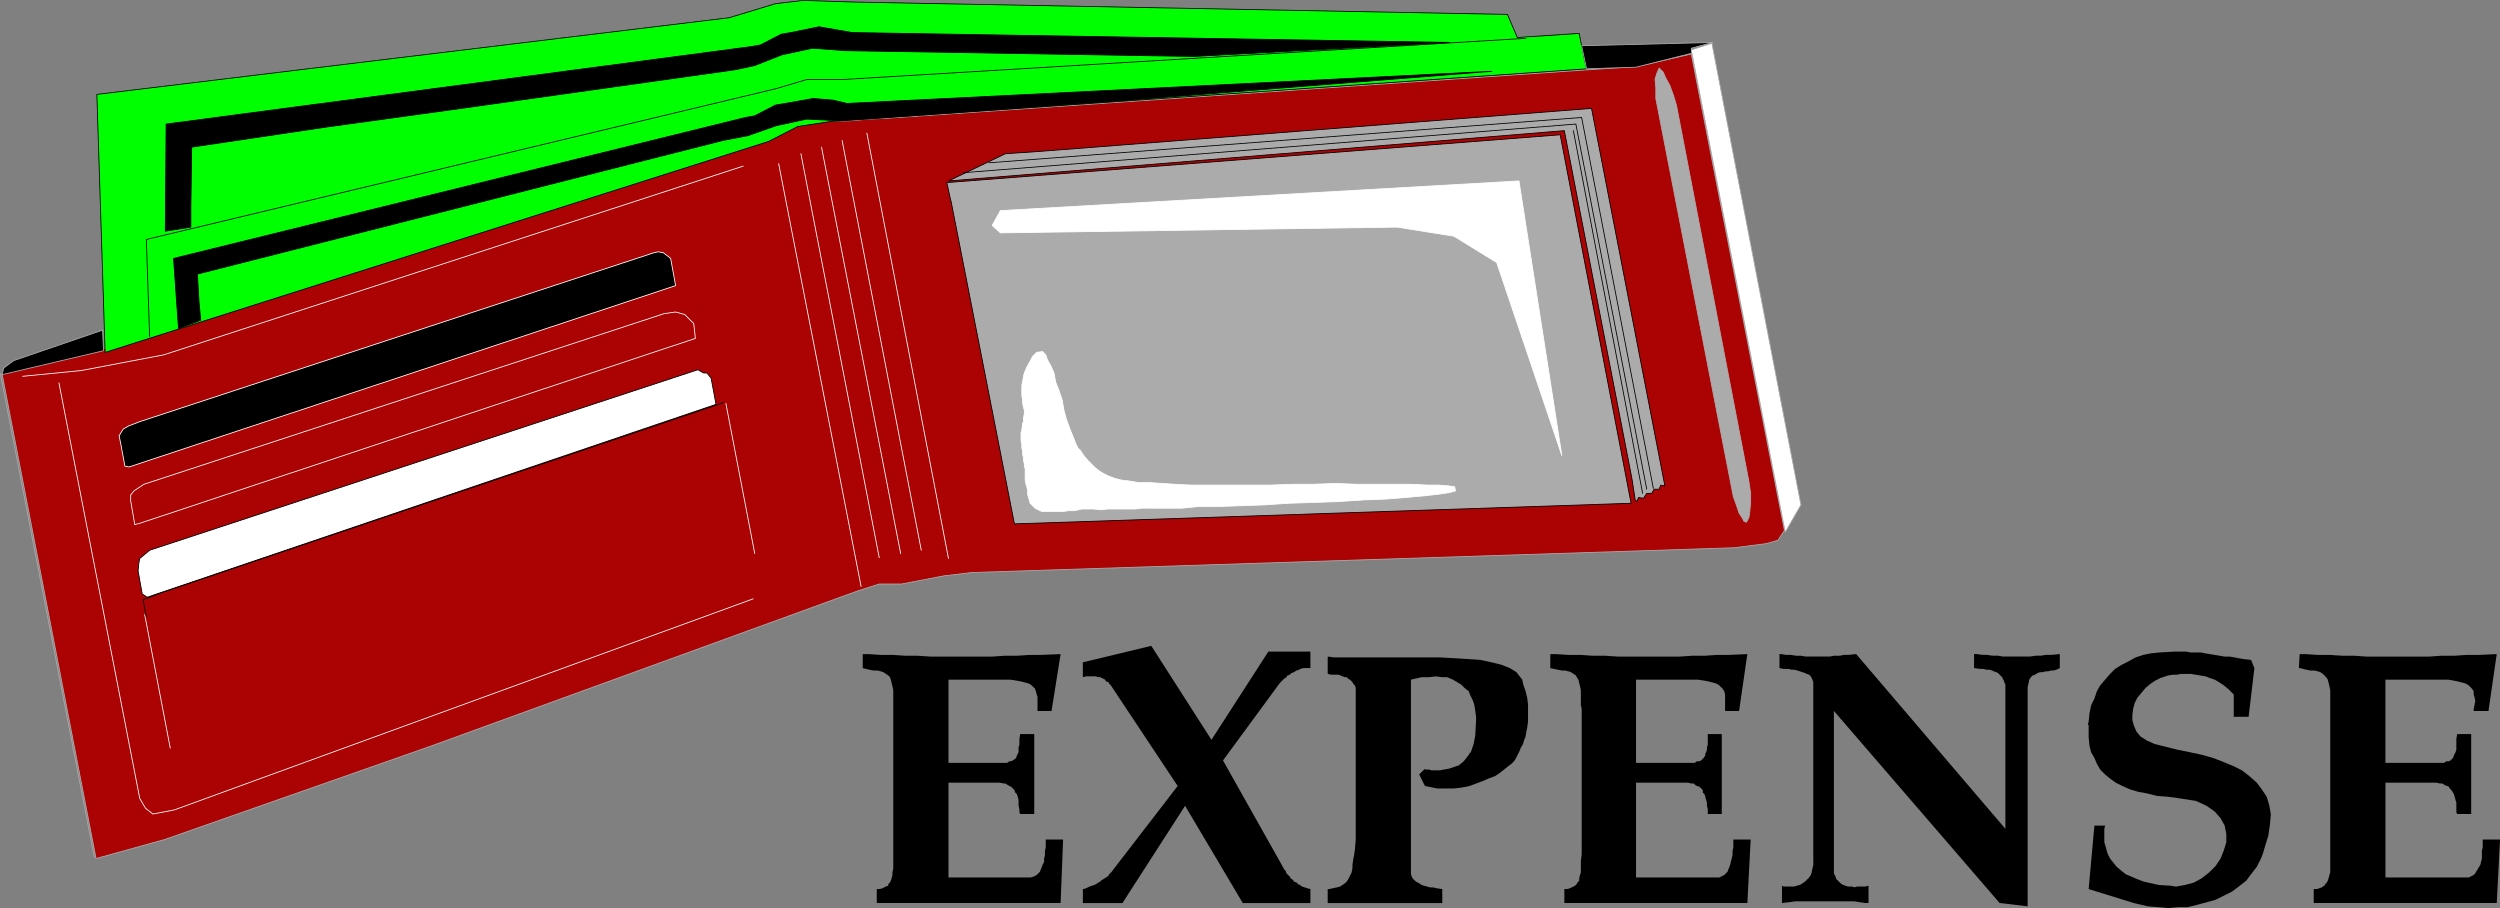 <?xml version="1.0" encoding="UTF-8" standalone="no"?>
<svg
   version="1.0"
   width="129.659mm"
   height="47.092mm"
   id="svg52"
   sodipodi:docname="Expense.wmf"
   xmlns:inkscape="http://www.inkscape.org/namespaces/inkscape"
   xmlns:sodipodi="http://sodipodi.sourceforge.net/DTD/sodipodi-0.dtd"
   xmlns="http://www.w3.org/2000/svg"
   xmlns:svg="http://www.w3.org/2000/svg">
  <rect width="100%" height="100%" fill="#808080" stroke="none"/>
  <sodipodi:namedview
     id="namedview52"
     pagecolor="#ffffff"
     bordercolor="#000000"
     borderopacity="0.25"
     inkscape:showpageshadow="2"
     inkscape:pageopacity="0.0"
     inkscape:pagecheckerboard="0"
     inkscape:deskcolor="#d1d1d1"
     inkscape:document-units="mm" />
  <defs
     id="defs1">
    <pattern
       id="WMFhbasepattern"
       patternUnits="userSpaceOnUse"
       width="6"
       height="6"
       x="0"
       y="0" />
  </defs>
  <path
     style="fill:none;stroke:#ababab;stroke-width:0.162px;stroke-linecap:round;stroke-linejoin:round;stroke-miterlimit:4;stroke-dasharray:none;stroke-opacity:1"
     d="M 0.081,73.278 18.503,168.128"
     id="path1" />
  <path
     style="fill:#ab0303;fill-opacity:1;fill-rule:evenodd;stroke:none"
     d="M 2.505,72.471 23.674,67.461 36.118,63.745 150.207,27.227 l 5.494,-2.585 4.04,-0.808 7.11,-0.162 3.394,-0.323 3.555,-0.162 133.158,-9.21 14.059,-0.97 10.504,-2.424 18.261,93.396 -1.293,1.939 -2.262,0.646 -6.302,0.808 -149.318,4.848 -5.494,0.646 -8.403,1.616 h -4.363 l -4.04,1.293 -4.04,1.454 -79.992,29.085 -52.035,18.259 -13.413,3.716 L 0.404,73.278 Z"
     id="path2" />
  <path
     style="fill:none;stroke:#ababab;stroke-width:0.162px;stroke-linecap:round;stroke-linejoin:round;stroke-miterlimit:4;stroke-dasharray:none;stroke-opacity:1"
     d="M 2.505,72.471 23.674,67.461 36.118,63.745 150.207,27.227 l 5.494,-2.585 4.04,-0.808 7.11,-0.162 3.394,-0.323 3.555,-0.162 133.158,-9.21 14.059,-0.97 10.504,-2.424 18.261,93.396 -1.293,1.939 -2.262,0.646 -6.302,0.808 -149.318,4.848 -5.494,0.646 -8.403,1.616 h -4.363 l -4.04,1.293 -4.04,1.454 -79.992,29.085 -52.035,18.259 -13.413,3.716 L 0.404,73.278 2.505,72.471 v 0"
     id="path3" />
  <path
     style="fill:#000000;fill-opacity:1;fill-rule:evenodd;stroke:none"
     d="m 0.727,72.147 1.939,-1.454 17.453,-5.979 0.162,4.04 -19.877,4.686 z"
     id="path4" />
  <path
     style="fill:none;stroke:#ababab;stroke-width:0.162px;stroke-linecap:round;stroke-linejoin:round;stroke-miterlimit:4;stroke-dasharray:none;stroke-opacity:1"
     d="m 0.727,72.147 1.939,-1.454 17.453,-5.979 0.162,4.04 -19.877,4.686 0.323,-1.293 v 0"
     id="path5" />
  <path
     style="fill:#00ff00;fill-opacity:1;fill-rule:evenodd;stroke:none"
     d="M 20.604,69.077 18.988,18.501 142.935,3.474 l 9.05,-2.747 5.494,-0.646 10.019,0.323 127.987,2.424 1.939,4.524 12.12,-0.808 0.97,4.848 0.485,2.101 -148.349,10.341 -6.302,0.97 -5.656,2.909 -130.088,41.366 z"
     id="path6" />
  <path
     style="fill:none;stroke:#000000;stroke-width:0.162px;stroke-linecap:round;stroke-linejoin:round;stroke-miterlimit:4;stroke-dasharray:none;stroke-opacity:1"
     d="M 20.604,69.077 18.988,18.501 142.935,3.474 l 9.05,-2.747 5.494,-0.646 10.019,0.323 127.987,2.424 1.939,4.524 12.12,-0.808 0.97,4.848 0.485,2.101 -148.349,10.341 -6.302,0.97 -5.656,2.909 -130.088,41.366 v 0"
     id="path7" />
  <path
     style="fill:none;stroke:#ffffff;stroke-width:0.162px;stroke-linecap:round;stroke-linejoin:round;stroke-miterlimit:4;stroke-dasharray:none;stroke-opacity:1"
     d="m 152.631,32.074 16.16,82.893"
     id="path8" />
  <path
     style="fill:none;stroke:#ffffff;stroke-width:0.162px;stroke-linecap:round;stroke-linejoin:round;stroke-miterlimit:4;stroke-dasharray:none;stroke-opacity:1"
     d="m 156.994,30.135 15.352,79.176"
     id="path9" />
  <path
     style="fill:none;stroke:#ffffff;stroke-width:0.162px;stroke-linecap:round;stroke-linejoin:round;stroke-miterlimit:4;stroke-dasharray:none;stroke-opacity:1"
     d="m 161.034,28.843 15.514,79.661"
     id="path10" />
  <path
     style="fill:none;stroke:#ffffff;stroke-width:0.162px;stroke-linecap:round;stroke-linejoin:round;stroke-miterlimit:4;stroke-dasharray:none;stroke-opacity:1"
     d="M 165.074,27.55 180.588,107.857"
     id="path11" />
  <path
     style="fill:none;stroke:#ffffff;stroke-width:0.162px;stroke-linecap:round;stroke-linejoin:round;stroke-miterlimit:4;stroke-dasharray:none;stroke-opacity:1"
     d="m 169.922,26.096 15.998,83.377"
     id="path12" />
  <path
     style="fill:#000000;fill-opacity:1;fill-rule:evenodd;stroke:none"
     d="m 24.482,91.376 -0.808,-4.363 -0.323,-1.616 0.808,-1.293 1.131,-0.646 2.101,-0.808 100.838,-33.125 0.808,-0.162 0.97,0.162 1.454,1.131 0.97,5.332 -107.141,35.549 z"
     id="path13" />
  <path
     style="fill:none;stroke:#ffffff;stroke-width:0.162px;stroke-linecap:round;stroke-linejoin:round;stroke-miterlimit:4;stroke-dasharray:none;stroke-opacity:1"
     d="m 24.482,91.376 -0.808,-4.363 -0.323,-1.616 0.808,-1.293 1.131,-0.646 2.101,-0.808 100.838,-33.125 0.808,-0.162 0.97,0.162 1.454,1.131 0.97,5.332 L 25.29,91.537 24.482,91.376 v 0"
     id="path14" />
  <path
     style="fill:#ab0303;fill-opacity:1;fill-rule:evenodd;stroke:none"
     d="m 26.906,102.687 -0.485,0.162 -0.808,-4.686 v -1.131 l 0.646,-0.808 1.939,-1.293 101.969,-33.448 2.262,-0.323 1.778,0.485 1.778,1.777 0.323,2.909 -109.241,36.356 v 0 z"
     id="path15" />
  <path
     style="fill:none;stroke:#ffffff;stroke-width:0.162px;stroke-linecap:round;stroke-linejoin:round;stroke-miterlimit:4;stroke-dasharray:none;stroke-opacity:1"
     d="m 26.906,102.687 -0.485,0.162 -0.808,-4.686 v -1.131 l 0.646,-0.808 1.939,-1.293 101.969,-33.448 2.262,-0.323 1.778,0.485 1.778,1.777 0.323,2.909 -109.241,36.356 v 0"
     id="path16" />
  <path
     style="fill:#ffffff;fill-opacity:1;fill-rule:evenodd;stroke:none"
     d="m 27.876,116.421 -0.808,-4.524 0.162,-1.616 0.162,-0.808 0.97,-0.808 0.97,-0.808 106.494,-35.064 0.97,-0.323 1.131,0.646 h 0.646 l 0.808,0.97 0.97,5.171 -111.504,37.811 -0.97,-0.646 z"
     id="path17" />
  <path
     style="fill:none;stroke:#000000;stroke-width:0.162px;stroke-linecap:round;stroke-linejoin:round;stroke-miterlimit:4;stroke-dasharray:none;stroke-opacity:1"
     d="m 27.876,116.421 -0.808,-4.524 0.162,-1.616 0.162,-0.808 0.97,-0.808 0.97,-0.808 106.494,-35.064 0.97,-0.323 1.131,0.646 h 0.646 l 0.808,0.97 0.97,5.171 -111.504,37.811 -0.97,-0.646 v 0"
     id="path18" />
  <path
     style="fill:none;stroke:#ffffff;stroke-width:0.162px;stroke-linecap:round;stroke-linejoin:round;stroke-miterlimit:4;stroke-dasharray:none;stroke-opacity:1"
     d="m 28.361,120.461 5.01,26.177"
     id="path19" />
  <path
     style="fill:none;stroke:#ffffff;stroke-width:0.162px;stroke-linecap:round;stroke-linejoin:round;stroke-miterlimit:4;stroke-dasharray:none;stroke-opacity:1"
     d="m 142.289,79.095 5.656,29.408"
     id="path20" />
  <path
     style="fill:#ababab;fill-opacity:1;fill-rule:evenodd;stroke:none"
     d="m 186.405,39.346 12.443,63.341 120.877,-4.04 -13.898,-72.228 -120.23,9.372 0.808,3.716 v 0 z"
     id="path21" />
  <path
     style="fill:none;stroke:#000000;stroke-width:0.162px;stroke-linecap:round;stroke-linejoin:round;stroke-miterlimit:4;stroke-dasharray:none;stroke-opacity:1"
     d="m 186.405,39.346 12.443,63.341 120.877,-4.04 -13.898,-72.228 -120.23,9.372 0.808,3.716 v 0"
     id="path22" />
  <path
     style="fill:#ababab;fill-opacity:1;fill-rule:evenodd;stroke:none"
     d="m 197.071,30.135 -11.15,5.332 120.715,-9.857 13.251,68.189 0.646,4.201 0.323,0.323 0.323,-0.808 0.97,0.162 0.646,-0.97 h 0.97 l 0.485,-0.808 h 0.97 l 0.323,-0.808 0.808,0.162 -14.382,-74.006 -107.787,8.402 -7.11,0.485 z"
     id="path23" />
  <path
     style="fill:none;stroke:#000000;stroke-width:0.162px;stroke-linecap:round;stroke-linejoin:round;stroke-miterlimit:4;stroke-dasharray:none;stroke-opacity:1"
     d="m 197.071,30.135 -11.15,5.332 120.715,-9.857 13.251,68.189 0.646,4.201 0.323,0.323 0.323,-0.808 0.97,0.162 0.646,-0.97 h 0.97 l 0.485,-0.808 h 0.97 l 0.323,-0.808 0.808,0.162 -14.382,-74.006 -107.787,8.402 -7.11,0.485 v 0"
     id="path24" />
  <path
     style="fill:#000000;fill-opacity:1;fill-rule:evenodd;stroke:none"
     d="m 329.744,10.907 -9.05,2.262 -9.696,0.323 -0.97,-4.524 25.694,-0.646 -4.202,1.131 0.162,0.97 z"
     id="path25" />
  <path
     style="fill:none;stroke:#ababab;stroke-width:0.162px;stroke-linecap:round;stroke-linejoin:round;stroke-miterlimit:4;stroke-dasharray:none;stroke-opacity:1"
     d="m 329.744,10.907 -9.05,2.262 -9.696,0.323 -0.97,-4.524 25.694,-0.646 -4.202,1.131 0.162,0.97 -1.939,0.485 v 0"
     id="path26" />
  <path
     style="fill:#ffffff;fill-opacity:1;fill-rule:evenodd;stroke:none"
     d="M 335.562,8.483 353.015,98.97 349.944,104.303 331.522,9.776 335.562,8.483 Z"
     id="path27" />
  <path
     style="fill:none;stroke:#ababab;stroke-width:0.162px;stroke-linecap:round;stroke-linejoin:round;stroke-miterlimit:4;stroke-dasharray:none;stroke-opacity:1"
     d="m 335.562,8.483 17.453,90.487 -3.07,5.332 -18.422,-94.527 4.04,-1.293 v 0"
     id="path28" />
  <path
     style="fill:none;stroke:#000000;stroke-width:0.162px;stroke-linecap:round;stroke-linejoin:round;stroke-miterlimit:4;stroke-dasharray:none;stroke-opacity:1"
     d="M 299.04,7.514 165.074,15.593 h -6.949 l -5.979,1.777 -123.462,29.57 0.646,19.067"
     id="path29" />
  <path
     style="fill:none;stroke:#000000;stroke-width:0.162px;stroke-linecap:round;stroke-linejoin:round;stroke-miterlimit:4;stroke-dasharray:none;stroke-opacity:1"
     d="M 193.839,31.913 310.029,23.026 324.088,95.739"
     id="path30" />
  <path
     style="fill:none;stroke:#000000;stroke-width:0.162px;stroke-linecap:round;stroke-linejoin:round;stroke-miterlimit:4;stroke-dasharray:none;stroke-opacity:1"
     d="M 322.796,95.9 308.898,24.318 188.829,33.852"
     id="path31" />
  <path
     style="fill:none;stroke:#000000;stroke-width:0.162px;stroke-linecap:round;stroke-linejoin:round;stroke-miterlimit:4;stroke-dasharray:none;stroke-opacity:1"
     d="M 321.988,96.708 308.413,25.611"
     id="path32" />
  <path
     style="fill:none;stroke:#000000;stroke-width:0.162px;stroke-linecap:round;stroke-linejoin:round;stroke-miterlimit:4;stroke-dasharray:none;stroke-opacity:1"
     d="m 28.684,120.946 -0.646,-3.393 3.394,-1.293 110.373,-37.326"
     id="path33" />
  <path
     style="fill:#000000;fill-opacity:1;fill-rule:evenodd;stroke:none"
     d="m 37.41,40.8 v 3.716 l -5.01,0.808 0.162,-21.006 114.736,-15.189 1.778,-0.323 4.04,-2.101 1.939,-0.323 5.494,-1.131 3.717,0.646 2.747,0.485 117.16,1.939 -50.096,2.747 -68.195,-1.131 -6.626,-0.485 -5.979,1.293 -5.333,2.101 -3.717,0.808 -53.813,7.594 -26.826,3.716 -26.018,3.878 -0.162,11.957 z"
     id="path34" />
  <path
     style="fill:none;stroke:#000000;stroke-width:0.162px;stroke-linecap:round;stroke-linejoin:round;stroke-miterlimit:4;stroke-dasharray:none;stroke-opacity:1"
     d="m 37.41,40.8 v 3.716 l -5.01,0.808 0.162,-21.006 114.736,-15.189 1.778,-0.323 4.04,-2.101 1.939,-0.323 5.494,-1.131 3.717,0.646 2.747,0.485 117.16,1.939 -50.096,2.747 -68.195,-1.131 -6.626,-0.485 -5.979,1.293 -5.333,2.101 -3.717,0.808 -53.813,7.594 -26.826,3.716 -26.018,3.878 -0.162,11.957 v 0"
     id="path35" />
  <path
     style="fill:#000000;fill-opacity:1;fill-rule:evenodd;stroke:none"
     d="m 39.026,59.382 0.323,3.393 -4.363,1.616 -0.97,-13.735 112.15,-27.631 1.778,-0.323 4.04,-2.101 1.939,-0.323 5.494,-0.97 3.878,0.323 2.747,0.646 126.371,-6.302 -71.104,5.655 -56.722,4.04 -6.464,-0.323 -5.979,1.293 -5.494,1.939 -5.01,0.97 -102.939,26.177 z"
     id="path36" />
  <path
     style="fill:none;stroke:#000000;stroke-width:0.162px;stroke-linecap:round;stroke-linejoin:round;stroke-miterlimit:4;stroke-dasharray:none;stroke-opacity:1"
     d="m 39.026,59.382 0.323,3.393 -4.363,1.616 -0.97,-13.735 112.15,-27.631 1.778,-0.323 4.04,-2.101 1.939,-0.323 5.494,-0.97 3.878,0.323 2.747,0.646 126.371,-6.302 -71.104,5.655 -56.722,4.04 -6.464,-0.323 -5.979,1.293 -5.494,1.939 -5.01,0.97 -102.939,26.177 0.323,5.655 v 0"
     id="path37" />
  <path
     style="fill:#ffffff;fill-opacity:1;fill-rule:evenodd;stroke:none"
     d="m 297.748,35.468 8.403,53.808 -12.766,-37.811 -8.403,-5.171 -11.15,-1.777 -77.73,1.131 -1.616,-1.454 1.616,-2.909 101.646,-5.817 z"
     id="path38" />
  <path
     style="fill:none;stroke:#ffffff;stroke-width:0.162px;stroke-linecap:round;stroke-linejoin:round;stroke-miterlimit:4;stroke-dasharray:none;stroke-opacity:1"
     d="m 297.748,35.468 8.403,53.808 -12.766,-37.811 -8.403,-5.171 -11.15,-1.777 -77.73,1.131 -1.616,-1.454 1.616,-2.909 101.646,-5.817 v 0"
     id="path39" />
  <path
     style="fill:#ffffff;fill-opacity:1;fill-rule:evenodd;stroke:none"
     d="m 226.967,99.617 h 0.808 1.131 2.747 l 3.232,-0.323 h 3.878 l 4.363,-0.162 4.686,-0.162 4.848,-0.323 5.01,-0.162 4.686,-0.162 4.848,-0.323 4.363,-0.162 4.04,-0.323 3.555,-0.323 2.909,-0.323 2.101,-0.323 1.131,-0.323 -0.162,-0.808 -1.131,-0.162 -1.939,-0.162 h -2.262 l -3.07,-0.162 h -3.232 -3.717 -3.878 l -4.202,-0.162 -4.202,0.162 h -4.202 l -4.363,0.162 h -4.202 -4.04 -3.717 -1.778 -1.778 l -3.07,-0.162 -2.586,-0.162 -2.424,-0.162 h -2.101 l -1.939,-0.323 -1.454,-0.162 -1.293,-0.323 -1.293,-0.485 -0.97,-0.485 -0.808,-0.485 -0.808,-0.646 -0.808,-0.808 -0.646,-0.646 -0.808,-0.97 -0.646,-0.97 -0.485,-0.485 -0.323,-0.646 -0.646,-1.616 -0.646,-1.616 -0.646,-1.777 -0.485,-1.777 -0.323,-1.939 -0.646,-1.939 -0.646,-1.616 -0.323,-1.777 -0.646,-1.454 -0.646,-1.131 -0.323,-0.97 -0.646,-0.646 -1.131,0.162 -0.808,0.808 -0.323,0.646 -0.808,1.454 -0.485,1.131 -0.162,0.646 -0.162,0.97 -0.162,0.808 v 0.808 0.646 0.646 l 0.162,0.808 v 0.646 l 0.162,0.808 0.162,0.485 v 0.646 l -0.162,0.97 v 0.646 l -0.162,0.323 -0.162,1.293 -0.162,0.646 v 0.808 0.646 l 0.162,0.808 v 0.646 l 0.162,0.646 v 0.646 l 0.162,0.646 v 0.485 l 0.162,0.646 v 0.485 l 0.162,0.485 v 0.808 0.97 0.485 l 0.162,0.808 0.162,0.485 0.162,0.808 v 0.646 l 0.162,0.646 0.162,0.485 0.162,0.646 0.485,0.485 0.485,0.485 1.293,0.646 h 0.97 1.131 0.485 1.616 l 1.131,-0.162 h 1.131 l 1.454,-0.323 h 1.131 1.131 l 1.454,0.162 1.293,-0.162 h 1.293 1.293 1.454 1.454 l 1.293,-0.162 h 1.616 z"
     id="path40" />
  <path
     style="fill:none;stroke:#ffffff;stroke-width:0.162px;stroke-linecap:round;stroke-linejoin:round;stroke-miterlimit:4;stroke-dasharray:none;stroke-opacity:1"
     d="m 226.967,99.617 h 0.808 1.131 2.747 l 3.232,-0.323 h 3.878 l 4.363,-0.162 4.686,-0.162 4.848,-0.323 5.01,-0.162 4.686,-0.162 4.848,-0.323 4.363,-0.162 4.04,-0.323 3.555,-0.323 2.909,-0.323 2.101,-0.323 1.131,-0.323 -0.162,-0.808 -1.131,-0.162 -1.939,-0.162 h -2.262 l -3.07,-0.162 h -3.232 -3.717 -3.878 l -4.202,-0.162 -4.202,0.162 h -4.202 l -4.363,0.162 h -4.202 -4.04 -3.717 -1.778 -1.778 l -3.07,-0.162 -2.586,-0.162 -2.424,-0.162 h -2.101 l -1.939,-0.323 -1.454,-0.162 -1.293,-0.323 -1.293,-0.485 -0.97,-0.485 -0.808,-0.485 -0.808,-0.646 -0.808,-0.808 -0.646,-0.646 -0.808,-0.97 -0.646,-0.97 -0.485,-0.485 -0.323,-0.646 -0.646,-1.616 -0.646,-1.616 -0.646,-1.777 -0.485,-1.777 -0.323,-1.939 -0.646,-1.939 -0.646,-1.616 -0.323,-1.777 -0.646,-1.454 -0.646,-1.131 -0.323,-0.97 -0.646,-0.646 -1.131,0.162 -0.808,0.808 -0.323,0.646 -0.808,1.454 -0.485,1.131 -0.162,0.646 -0.162,0.97 -0.162,0.808 v 0.808 0.646 0.646 l 0.162,0.808 v 0.646 l 0.162,0.808 0.162,0.485 v 0.646 l -0.162,0.97 v 0.646 l -0.162,0.323 -0.162,1.293 -0.162,0.646 v 0.808 0.646 l 0.162,0.808 v 0.646 l 0.162,0.646 v 0.646 l 0.162,0.646 v 0.485 l 0.162,0.646 v 0.485 l 0.162,0.485 v 0.808 0.97 0.485 l 0.162,0.808 0.162,0.485 0.162,0.808 v 0.646 l 0.162,0.646 0.162,0.485 0.162,0.646 0.485,0.485 0.485,0.485 1.293,0.646 h 0.97 1.131 0.485 1.616 l 1.131,-0.162 h 1.131 l 1.454,-0.323 h 1.131 1.131 l 1.454,0.162 1.293,-0.162 h 1.293 1.293 1.454 1.454 l 1.293,-0.162 h 1.616 1.454 v 0"
     id="path41" />
  <path
     style="fill:#ababab;fill-opacity:1;fill-rule:evenodd;stroke:none"
     d="m 325.22,13.331 -0.485,1.131 -0.323,1.131 0.162,1.616 v 2.101 l 15.19,78.045 0.646,1.777 0.485,1.454 0.646,0.97 0.323,0.646 0.485,0.162 0.485,-0.97 0.162,-1.131 0.162,-1.777 v -1.777 l -0.323,-2.262 -14.221,-73.844 -0.646,-2.101 -0.646,-1.777 -0.808,-1.454 -0.485,-1.131 -0.485,-0.485 z"
     id="path42" />
  <path
     style="fill:none;stroke:#ababab;stroke-width:0.162px;stroke-linecap:round;stroke-linejoin:round;stroke-miterlimit:4;stroke-dasharray:none;stroke-opacity:1"
     d="m 325.22,13.331 -0.485,1.131 -0.323,1.131 0.162,1.616 v 2.101 l 15.19,78.045 0.646,1.777 0.485,1.454 0.646,0.97 0.323,0.646 0.485,0.162 0.485,-0.97 0.162,-1.131 0.162,-1.777 v -1.777 l -0.323,-2.262 -14.221,-73.844 -0.646,-2.101 -0.646,-1.777 -0.808,-1.454 -0.485,-1.131 -0.485,-0.485 -0.323,-0.323 v 0"
     id="path43" />
  <path
     style="fill:none;stroke:#ffffff;stroke-width:0.162px;stroke-linecap:round;stroke-linejoin:round;stroke-miterlimit:4;stroke-dasharray:none;stroke-opacity:1"
     d="M 145.682,32.559 32.078,69.562 15.918,72.632 4.444,73.763"
     id="path44" />
  <path
     style="fill:none;stroke:#ffffff;stroke-width:0.162px;stroke-linecap:round;stroke-linejoin:round;stroke-miterlimit:4;stroke-dasharray:none;stroke-opacity:1"
     d="m 11.554,75.056 15.837,81.438 1.131,1.939 1.454,1.131 4.202,-0.808 113.443,-41.366"
     id="path45" />
  <path
     style="fill:#000000;fill-opacity:1;fill-rule:evenodd;stroke:none"
     d="m 409.252,142.113 0.162,-0.646 0.162,-1.616 0.323,-1.616 0.646,-1.293 0.485,-1.454 0.646,-1.131 0.97,-1.131 0.97,-1.131 0.97,-0.97 1.293,-0.808 1.293,-0.646 1.454,-0.808 1.454,-0.485 1.616,-0.323 1.616,-0.162 2.909,-0.162 h 0.323 0.97 0.97 l 0.97,0.162 h 0.97 0.97 l 0.808,0.162 0.97,0.162 0.97,0.162 0.97,0.162 0.97,0.162 h 0.97 l 0.97,0.162 0.808,0.162 0.97,0.162 1.454,0.162 0.646,1.616 -1.131,9.533 h -2.909 v -4.363 l -0.323,-0.323 -0.808,-0.808 -0.808,-0.646 -0.97,-0.646 -0.808,-0.485 -0.97,-0.323 -0.808,-0.323 -0.97,-0.162 -0.97,-0.162 -0.97,-0.162 h -0.97 -0.97 l -0.808,0.162 h -0.808 l -0.97,0.162 -0.97,0.323 -0.485,0.162 -0.97,0.485 -0.97,0.646 -0.97,0.808 -0.808,0.97 -0.808,0.97 -0.485,0.97 -0.323,1.131 -0.162,1.293 v 0.97 l 0.323,1.131 0.485,1.131 0.808,0.97 1.293,0.808 1.454,0.646 3.232,0.808 1.293,0.323 2.424,0.485 2.262,0.485 2.262,0.646 2.101,0.808 1.939,0.808 1.616,0.808 1.454,1.131 1.454,1.293 0.97,1.293 0.97,1.454 0.485,1.616 0.323,1.777 -0.162,1.939 -0.323,2.262 -1.131,3.716 -0.323,0.808 -0.808,1.616 -1.131,1.454 -0.97,1.293 -1.454,1.131 -1.293,0.97 -1.616,0.808 -1.616,0.808 -1.778,0.485 -1.778,0.485 -1.939,0.485 h -1.778 l -1.939,0.162 -1.939,-0.162 -2.101,-0.162 -2.747,-0.646 -8.888,-2.747 1.131,-12.442 h 2.101 l -0.162,0.646 v 1.454 1.131 l 0.323,1.131 0.323,1.131 0.485,0.97 0.646,0.808 0.646,0.808 0.97,0.808 0.808,0.646 1.131,0.485 1.131,0.485 1.293,0.485 1.454,0.323 1.454,0.323 2.424,0.162 0.97,0.162 1.778,-0.323 1.778,-0.485 1.454,-0.808 1.454,-1.131 1.293,-1.293 0.97,-1.454 0.646,-1.616 0.485,-1.616 v -1.616 l -0.323,-1.616 -0.808,-1.454 -1.131,-1.293 -1.616,-1.131 -2.101,-0.97 -4.202,-0.646 -1.293,-0.162 -2.101,-0.162 -1.939,-0.485 -1.778,-0.323 -1.616,-0.485 -1.454,-0.646 -1.293,-0.646 -1.131,-0.808 -0.97,-0.808 -0.97,-0.97 -0.646,-1.131 -0.485,-1.131 -0.646,-1.131 -0.323,-1.293 -0.162,-1.616 v -2.424 0 z"
     id="path46" />
  <path
     style="fill:#000000;fill-opacity:1;fill-rule:evenodd;stroke:none"
     d="m 355.439,167.482 v -33.61 -0.162 l -0.162,-0.485 -0.162,-0.323 -0.162,-0.323 -0.323,-0.323 -0.485,-0.162 -0.323,-0.162 -0.485,-0.162 -0.485,-0.162 -0.485,-0.162 -0.646,-0.162 h -0.485 l -0.646,-0.162 h -0.485 -0.485 l -0.808,-0.162 v -2.747 h 0.323 l 0.97,0.162 h 0.97 l 0.97,0.162 h 0.97 l 0.97,0.162 h 0.808 0.97 0.97 0.97 0.97 l 0.808,-0.162 h 1.131 l 0.808,-0.162 h 0.97 l 1.454,-0.162 29.25,34.256 v -28.116 -0.162 l -0.162,-0.323 -0.162,-0.485 -0.162,-0.323 -0.162,-0.323 -0.323,-0.323 -0.162,-0.162 -0.323,-0.323 -0.323,-0.162 -0.485,-0.162 -0.323,-0.162 -0.485,-0.162 h -0.646 l -0.646,-0.162 h -0.646 l -1.131,-0.162 v -2.747 h 0.485 l 1.131,0.162 h 0.97 l 0.97,0.162 h 1.131 l 0.97,0.162 h 1.131 0.97 1.131 1.131 0.97 l 1.131,-0.162 h 0.97 l 0.97,-0.162 h 1.131 l 1.616,-0.162 v 2.747 l -0.323,0.162 -0.323,0.162 -0.646,0.162 h -0.485 l -0.485,0.162 h -0.485 l -0.646,0.162 h -0.485 l -0.485,0.162 -0.485,0.323 -0.485,0.162 -0.323,0.323 -0.323,0.485 -0.162,0.808 -0.162,0.646 v 1.454 41.527 l -5.494,-0.646 -32.482,-37.649 v 31.347 0.485 l 0.323,0.646 0.162,0.485 0.485,0.485 0.323,0.323 0.485,0.323 0.485,0.162 0.485,0.162 h 0.485 0.323 l 0.485,0.162 0.485,-0.162 h 0.485 0.485 0.646 l 0.646,-0.162 v 3.393 h -0.646 l -1.131,-0.162 -0.97,-0.162 h -1.131 -0.97 -1.131 -1.131 -0.97 -0.97 -1.131 -0.97 -1.131 -1.131 -0.97 l -1.131,0.162 -1.454,0.162 v -3.393 l 0.323,0.162 h 0.646 0.646 0.808 l 0.485,-0.162 0.646,-0.162 0.485,-0.323 0.485,-0.323 0.323,-0.323 0.485,-0.485 0.323,-0.485 0.162,-0.485 0.162,-0.808 0.162,-0.646 v -0.808 -1.293 z"
     id="path47" />
  <path
     style="fill:#000000;fill-opacity:1;fill-rule:evenodd;stroke:none"
     d="m 265.751,164.573 v -29.731 0 l -0.162,-0.485 -0.323,-0.323 -0.162,-0.323 -0.162,-0.162 -0.323,-0.323 -0.323,-0.162 -0.323,-0.323 h -0.323 l -0.485,-0.162 -0.323,-0.162 -0.485,-0.162 h -0.485 -0.485 -0.485 l -0.646,-0.162 v -3.393 l 1.293,0.162 h 2.747 2.909 2.909 3.07 3.07 3.07 2.909 l 2.747,0.162 2.747,0.162 2.424,0.162 2.262,0.485 1.939,0.485 1.616,0.646 1.293,0.808 1.131,1.454 0.162,0.808 0.485,1.454 0.323,1.293 0.162,1.293 v 1.293 0.97 1.131 l -0.162,1.131 -0.162,0.808 -0.162,0.97 -0.323,0.808 -0.162,0.646 -0.485,0.808 -0.162,0.485 -0.323,0.646 -0.323,0.646 -0.162,0.323 -0.323,0.485 -0.485,0.485 -0.646,0.485 -0.808,0.646 -0.808,0.646 -0.97,0.646 -1.293,0.485 -1.131,0.485 -1.293,0.485 -1.293,0.485 -1.616,0.323 -1.454,0.162 h -1.616 -1.616 l -2.424,-0.485 -1.131,-2.262 1.131,-1.131 v 0.162 h 0.162 0.646 l 0.485,0.162 h 0.646 0.97 l 0.808,-0.162 0.97,-0.162 0.97,-0.323 0.97,-0.323 0.97,-0.808 0.646,-0.808 0.808,-1.131 0.485,-1.454 0.323,-1.616 0.162,-3.07 v -0.646 l -0.162,-1.131 -0.162,-1.131 -0.323,-0.97 -0.485,-0.97 -0.323,-0.808 -0.808,-0.646 -0.646,-0.646 -0.808,-0.485 -0.808,-0.485 -1.131,-0.485 h -0.97 l -1.293,-0.162 -1.293,0.162 h -1.454 l -2.101,0.485 v 37.003 0.323 0.485 0.323 l 0.162,0.485 0.162,0.323 0.323,0.323 0.323,0.323 0.323,0.162 0.323,0.162 0.485,0.323 0.485,0.162 0.646,0.162 0.485,0.162 h 0.646 l 0.646,0.162 1.131,0.162 v 2.747 h -22.462 v -2.747 h 0.323 l 0.646,-0.162 0.808,-0.162 0.646,-0.162 0.485,-0.323 0.485,-0.323 0.323,-0.323 0.323,-0.485 0.323,-0.646 0.323,-0.646 0.162,-0.808 v -0.646 l 0.162,-1.131 0.162,-0.808 0.162,-1.131 0.162,-1.939 z"
     id="path48" />
  <path
     style="fill:#000000;fill-opacity:1;fill-rule:evenodd;stroke:none"
     d="m 217.756,134.357 -0.162,-0.162 -0.162,-0.162 -0.162,-0.323 -0.485,-0.162 -0.162,-0.323 -0.323,-0.162 -0.323,-0.162 -0.323,-0.162 h -0.485 l -0.323,-0.162 h -0.323 -0.485 -0.485 -0.323 -0.323 l -0.646,0.162 v -2.909 l 13.413,-3.232 11.797,18.421 11.15,-17.29 h 8.242 v 3.232 h -0.162 -0.485 -0.323 -0.485 l -0.485,0.162 -0.323,0.162 -0.485,0.162 -0.485,0.323 -0.485,0.162 -0.323,0.323 -0.485,0.162 -0.162,0.323 -0.485,0.323 -0.162,0.162 -0.323,0.323 -0.323,0.323 -11.15,15.189 11.635,20.683 0.162,0.323 0.162,0.323 0.323,0.323 0.162,0.485 0.323,0.323 0.323,0.323 0.162,0.323 0.485,0.323 0.162,0.323 0.485,0.162 0.323,0.323 0.323,0.162 0.485,0.323 0.485,0.162 0.485,0.162 0.646,0.162 v 2.747 h -13.251 l -11.312,-19.067 -12.282,19.067 h -7.757 v -2.747 h 0.162 l 0.485,-0.162 0.323,-0.162 0.323,-0.162 0.485,-0.162 0.485,-0.162 0.323,-0.162 0.485,-0.323 0.323,-0.162 0.323,-0.323 0.323,-0.162 0.485,-0.323 0.485,-0.323 0.162,-0.323 0.485,-0.485 0.485,-0.646 12.443,-16.158 z"
     id="path49" />
  <path
     style="fill:#000000;fill-opacity:1;fill-rule:evenodd;stroke:none"
     d="m 169.114,130.964 v -2.747 h 1.131 l 2.424,0.162 h 2.424 l 2.424,0.162 h 2.424 l 2.424,0.162 h 2.424 2.424 2.424 2.424 2.424 l 2.424,-0.162 h 2.424 l 2.424,-0.162 h 2.262 l 3.878,-0.162 -1.778,11.149 h -2.747 v -0.323 -0.808 -0.808 -0.808 l -0.162,-0.485 -0.162,-0.646 -0.162,-0.485 -0.323,-0.323 -0.323,-0.323 -0.485,-0.323 -0.485,-0.162 -0.646,-0.162 -0.646,-0.162 -0.97,-0.162 -0.97,-0.162 h -1.454 -10.666 v 16.32 h 10.666 0.323 0.485 l 0.485,-0.323 h 0.323 l 0.323,-0.162 0.485,-0.323 0.162,-0.162 0.162,-0.485 0.162,-0.323 0.162,-0.323 v -0.485 -0.485 l 0.162,-0.485 v -0.485 -0.646 l 0.162,-0.97 h 2.747 v 15.674 h -2.747 l -0.162,-0.323 v -0.646 l -0.162,-0.646 v -0.646 -0.485 l -0.162,-0.646 -0.162,-0.485 -0.323,-0.323 -0.162,-0.485 -0.323,-0.323 -0.323,-0.323 -0.323,-0.162 -0.323,-0.162 -0.485,-0.323 h -0.323 l -0.808,-0.162 h -10.019 v 18.582 h 15.675 0.162 0.323 l 0.485,-0.162 0.323,-0.162 0.323,-0.162 0.323,-0.323 0.323,-0.323 0.162,-0.485 0.162,-0.323 0.162,-0.485 0.323,-0.646 v -0.646 l 0.162,-0.646 v -0.808 l 0.162,-0.808 v -1.454 h 3.394 l -0.485,12.442 h -36.037 v -2.747 h 0.162 0.485 l 0.485,-0.162 0.323,-0.162 0.323,-0.162 0.485,-0.162 v -0.323 l 0.323,-0.323 0.162,-0.323 0.162,-0.485 0.162,-0.646 v -0.485 l 0.162,-0.808 v -0.646 -0.808 -1.293 -28.6 -0.646 -1.131 -0.97 -0.808 l -0.162,-0.808 -0.162,-0.646 -0.162,-0.646 -0.162,-0.485 -0.323,-0.323 -0.485,-0.323 -0.485,-0.323 -0.485,-0.162 -0.646,-0.162 h -0.808 l -0.808,-0.162 z"
     id="path50" />
  <path
     style="fill:#000000;fill-opacity:1;fill-rule:evenodd;stroke:none"
     d="m 303.888,130.964 v -2.747 h 1.131 l 2.424,0.162 h 2.424 l 2.424,0.162 h 2.424 l 2.424,0.162 h 2.424 2.424 2.424 2.424 2.424 l 2.424,-0.162 h 2.424 l 2.424,-0.162 h 2.262 l 3.717,-0.162 -1.616,11.149 h -2.747 v -0.323 -0.808 -0.808 -0.808 -0.485 l -0.162,-0.646 -0.323,-0.485 -0.323,-0.323 -0.323,-0.323 -0.485,-0.323 -0.485,-0.162 -0.646,-0.162 -0.646,-0.162 -0.97,-0.162 -0.97,-0.162 h -1.454 -10.666 v 16.32 h 10.666 0.162 0.646 l 0.485,-0.323 h 0.485 l 0.323,-0.162 0.323,-0.323 0.162,-0.162 0.323,-0.485 v -0.323 l 0.162,-0.323 0.162,-0.485 v -0.485 l 0.162,-0.485 v -0.485 -0.646 -0.97 h 2.747 v 15.674 h -2.747 v -0.323 -0.646 l -0.162,-0.646 v -0.646 l -0.162,-0.485 -0.162,-0.646 -0.162,-0.485 -0.323,-0.323 v -0.485 l -0.323,-0.323 -0.323,-0.323 -0.485,-0.162 -0.323,-0.162 -0.323,-0.323 h -0.485 l -0.646,-0.162 h -10.181 v 18.582 h 15.837 0.162 0.323 l 0.323,-0.162 0.323,-0.162 0.323,-0.162 0.323,-0.323 0.323,-0.323 0.162,-0.485 0.162,-0.323 0.162,-0.485 0.162,-0.646 0.162,-0.646 0.162,-0.646 v -0.808 l 0.162,-0.808 v -1.454 h 3.394 l -0.646,12.442 h -35.875 v -2.747 h 0.162 0.485 l 0.485,-0.162 0.323,-0.162 0.323,-0.162 0.323,-0.162 0.323,-0.323 0.162,-0.323 0.323,-0.323 v -0.485 l 0.162,-0.646 0.162,-0.485 v -0.808 -0.646 -0.808 l 0.162,-1.293 v -28.6 l -0.162,-0.646 v -1.131 -0.97 -0.808 l -0.162,-0.808 -0.162,-0.646 -0.162,-0.646 -0.323,-0.485 -0.162,-0.323 -0.485,-0.323 -0.485,-0.323 -0.485,-0.162 -0.646,-0.162 h -0.646 l -0.808,-0.162 z"
     id="path51" />
  <path
     style="fill:#000000;fill-opacity:1;fill-rule:evenodd;stroke:none"
     d="m 450.621,130.964 0.162,-2.747 h 1.131 l 2.424,0.162 h 2.424 l 2.424,0.162 h 2.424 l 2.262,0.162 h 2.586 2.424 2.424 2.424 2.424 l 2.424,-0.162 h 2.424 l 2.424,-0.162 h 2.424 l 3.555,-0.162 -1.616,11.149 h -2.909 v -0.323 l 0.162,-0.808 0.162,-0.808 -0.162,-0.808 -0.162,-0.485 v -0.646 l -0.323,-0.485 -0.323,-0.323 -0.323,-0.323 -0.485,-0.323 -0.485,-0.162 -0.646,-0.162 -0.646,-0.162 -0.808,-0.162 -0.97,-0.162 h -1.616 -10.666 v 16.32 h 10.666 0.323 0.485 l 0.485,-0.323 h 0.485 l 0.323,-0.162 0.323,-0.323 0.162,-0.162 0.162,-0.485 0.162,-0.323 0.162,-0.323 0.162,-0.485 v -0.485 -0.485 -0.485 -0.646 l 0.162,-0.97 h 2.747 v 15.674 h -2.747 l -0.162,-0.323 v -0.646 -0.646 -0.646 l -0.162,-0.485 -0.162,-0.646 -0.162,-0.485 -0.162,-0.323 -0.323,-0.485 -0.323,-0.323 -0.162,-0.323 -0.323,-0.162 -0.485,-0.162 -0.485,-0.323 h -0.485 l -0.646,-0.162 h -10.019 v 18.582 h 15.675 0.323 0.323 l 0.323,-0.162 0.323,-0.162 0.323,-0.162 0.323,-0.323 0.162,-0.323 0.323,-0.485 0.162,-0.323 0.323,-0.485 0.162,-0.646 0.162,-0.646 v -0.646 -0.808 l 0.162,-0.808 v -1.454 h 3.394 l -0.646,12.442 h -35.875 v -2.747 h 0.162 0.485 l 0.485,-0.162 0.485,-0.162 0.162,-0.162 0.323,-0.162 0.162,-0.323 0.323,-0.323 0.162,-0.323 0.162,-0.485 0.162,-0.646 0.162,-0.485 v -0.808 -0.646 -0.808 -1.293 -28.6 -0.646 -1.131 -0.97 -0.808 l -0.162,-0.808 -0.162,-0.646 -0.162,-0.646 -0.323,-0.485 -0.323,-0.323 -0.323,-0.323 -0.485,-0.323 -0.485,-0.162 -0.646,-0.162 h -0.808 l -0.808,-0.162 -1.293,-0.323 v 0 z"
     id="path52" />
</svg>
